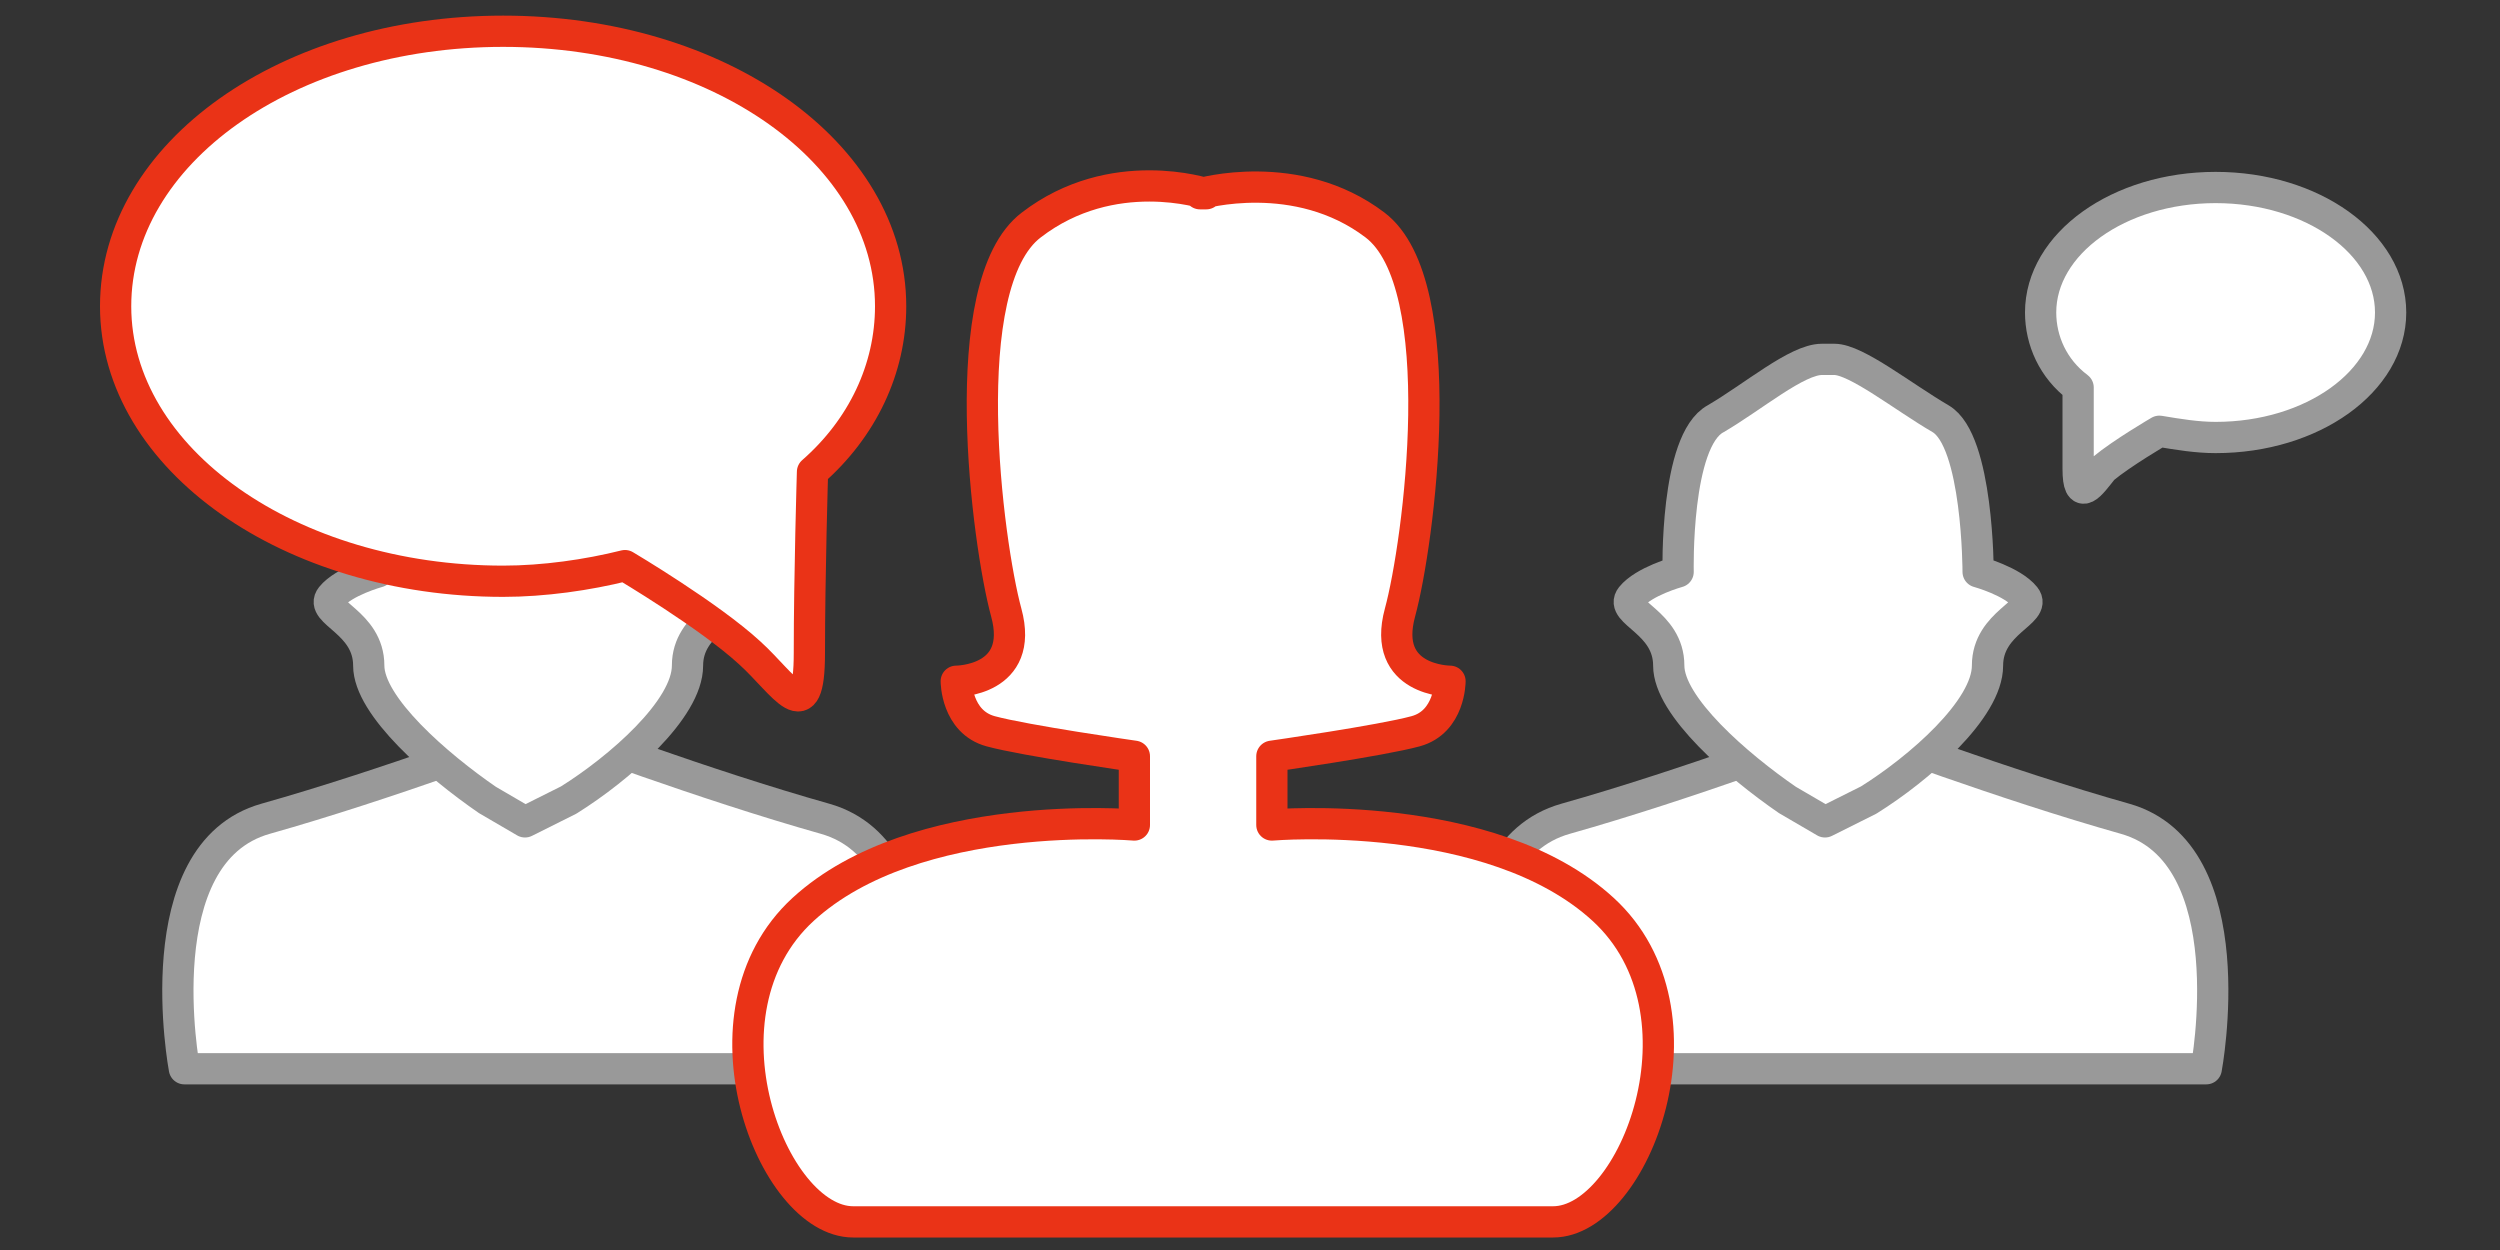 <?xml version="1.0" encoding="utf-8"?>
<!-- Generator: Adobe Illustrator 22.1.0, SVG Export Plug-In . SVG Version: 6.00 Build 0)  -->
<svg version="1.1" id="Layer_1" xmlns="http://www.w3.org/2000/svg" xmlns:xlink="http://www.w3.org/1999/xlink" x="0px" y="0px"
	 viewBox="0 0 80 40" style="enable-background:new 0 0 80 40;" xml:space="preserve">
<rect x="0" y="0" width="80" height="40" fill="#333333" stroke="none"/>
<style type="text/css">
	.st0{fill:#FFFFFF;stroke:#999999;stroke-linecap:round;stroke-linejoin:round;}
	.st1{fill:#FFFFFF;stroke:#EA3317;stroke-linecap:round;stroke-linejoin:round;stroke-miterlimit:10;}
</style>
<path class="st0" d="M69.1,13.8c0.6,0.1,1.2,0.2,1.8,0.2c3.1,0,5.6-1.8,5.6-4S74,6,70.9,6s-5.6,1.8-5.6,4c0,0.9,0.4,1.8,1.2,2.4
	c0,0,0,1.5,0,2.6s0.4,0.5,0.8,0C67.9,14.5,69.1,13.8,69.1,13.8z"/>
<g>
	<path class="st0" d="M70.6,34.2c0,0,1.3-6.9-2.6-8s-8.4-2.8-8.4-2.8h-1.1c0,0-4.5,1.7-8.4,2.8s-2.6,8-2.6,8H70.6z"/>
	<path class="st0" d="M58.7,11.5c0.7,0,2.2,1.2,3.4,1.9c1.2,0.7,1.2,4.9,1.2,4.9s1.1,0.3,1.5,0.8s-1.2,0.8-1.2,2.2
		c0,1.4-2.2,3.3-3.8,4.3l-1.4,0.7l-1.2-0.7c-1.6-1.1-3.8-3-3.8-4.3c0-1.4-1.6-1.7-1.2-2.2c0.4-0.5,1.5-0.8,1.5-0.8s-0.1-4.2,1.2-4.9
		c1.2-0.7,2.6-1.9,3.4-1.9H58.7z"/>
</g>
<g>
	<path class="st0" d="M29,34.2c0,0,1.3-6.9-2.6-8S18,23.4,18,23.4h-1.1c0,0-4.5,1.7-8.4,2.8s-2.6,8-2.6,8H29z"/>
	<path class="st0" d="M17.1,11.5c0.7,0,2.2,1.2,3.4,1.9c1.2,0.7,1.2,4.9,1.2,4.9s1.1,0.3,1.5,0.8s-1.2,0.8-1.2,2.2
		c0,1.4-2.2,3.3-3.8,4.3l-1.4,0.7l-1.2-0.7c-1.6-1.1-3.8-3-3.8-4.3c0-1.4-1.6-1.7-1.2-2.2c0.4-0.5,1.5-0.8,1.5-0.8s-0.1-4.2,1.2-4.9
		s2.6-1.9,3.4-1.9H17.1z"/>
</g>
<path class="st1" d="M20,18.1c-1.2,0.3-2.6,0.5-3.9,0.5c-6.8,0-12.4-3.9-12.4-8.8S9.2,1,16.1,1s12.4,3.9,12.4,8.8
	c0,2-0.9,3.9-2.5,5.3c0,0-0.1,3.3-0.1,5.8s-0.8,1-1.9,0C22.7,19.7,20,18.1,20,18.1z"/>
<path class="st1" d="M38.4,39.1c0,0,8.7,0,11.3,0s5.2-6.7,1.6-10s-10.6-2.7-10.6-2.7v-2.2c0,0,3.5-0.5,4.6-0.8
	c1.1-0.3,1.1-1.6,1.1-1.6s-2.2,0-1.6-2.2c0.6-2.2,1.7-10.5-0.8-12.4s-5.6-1-5.6-1h0.2c0,0-3-1-5.6,1c-2.5,1.9-1.4,10.2-0.8,12.4
	c0.6,2.2-1.6,2.2-1.6,2.2s0,1.3,1.1,1.6c1.1,0.3,4.6,0.8,4.6,0.8v2.2c0,0-7-0.6-10.6,2.7s-1,10,1.6,10s11.3,0,11.3,0H38.4z"/>
</svg>
